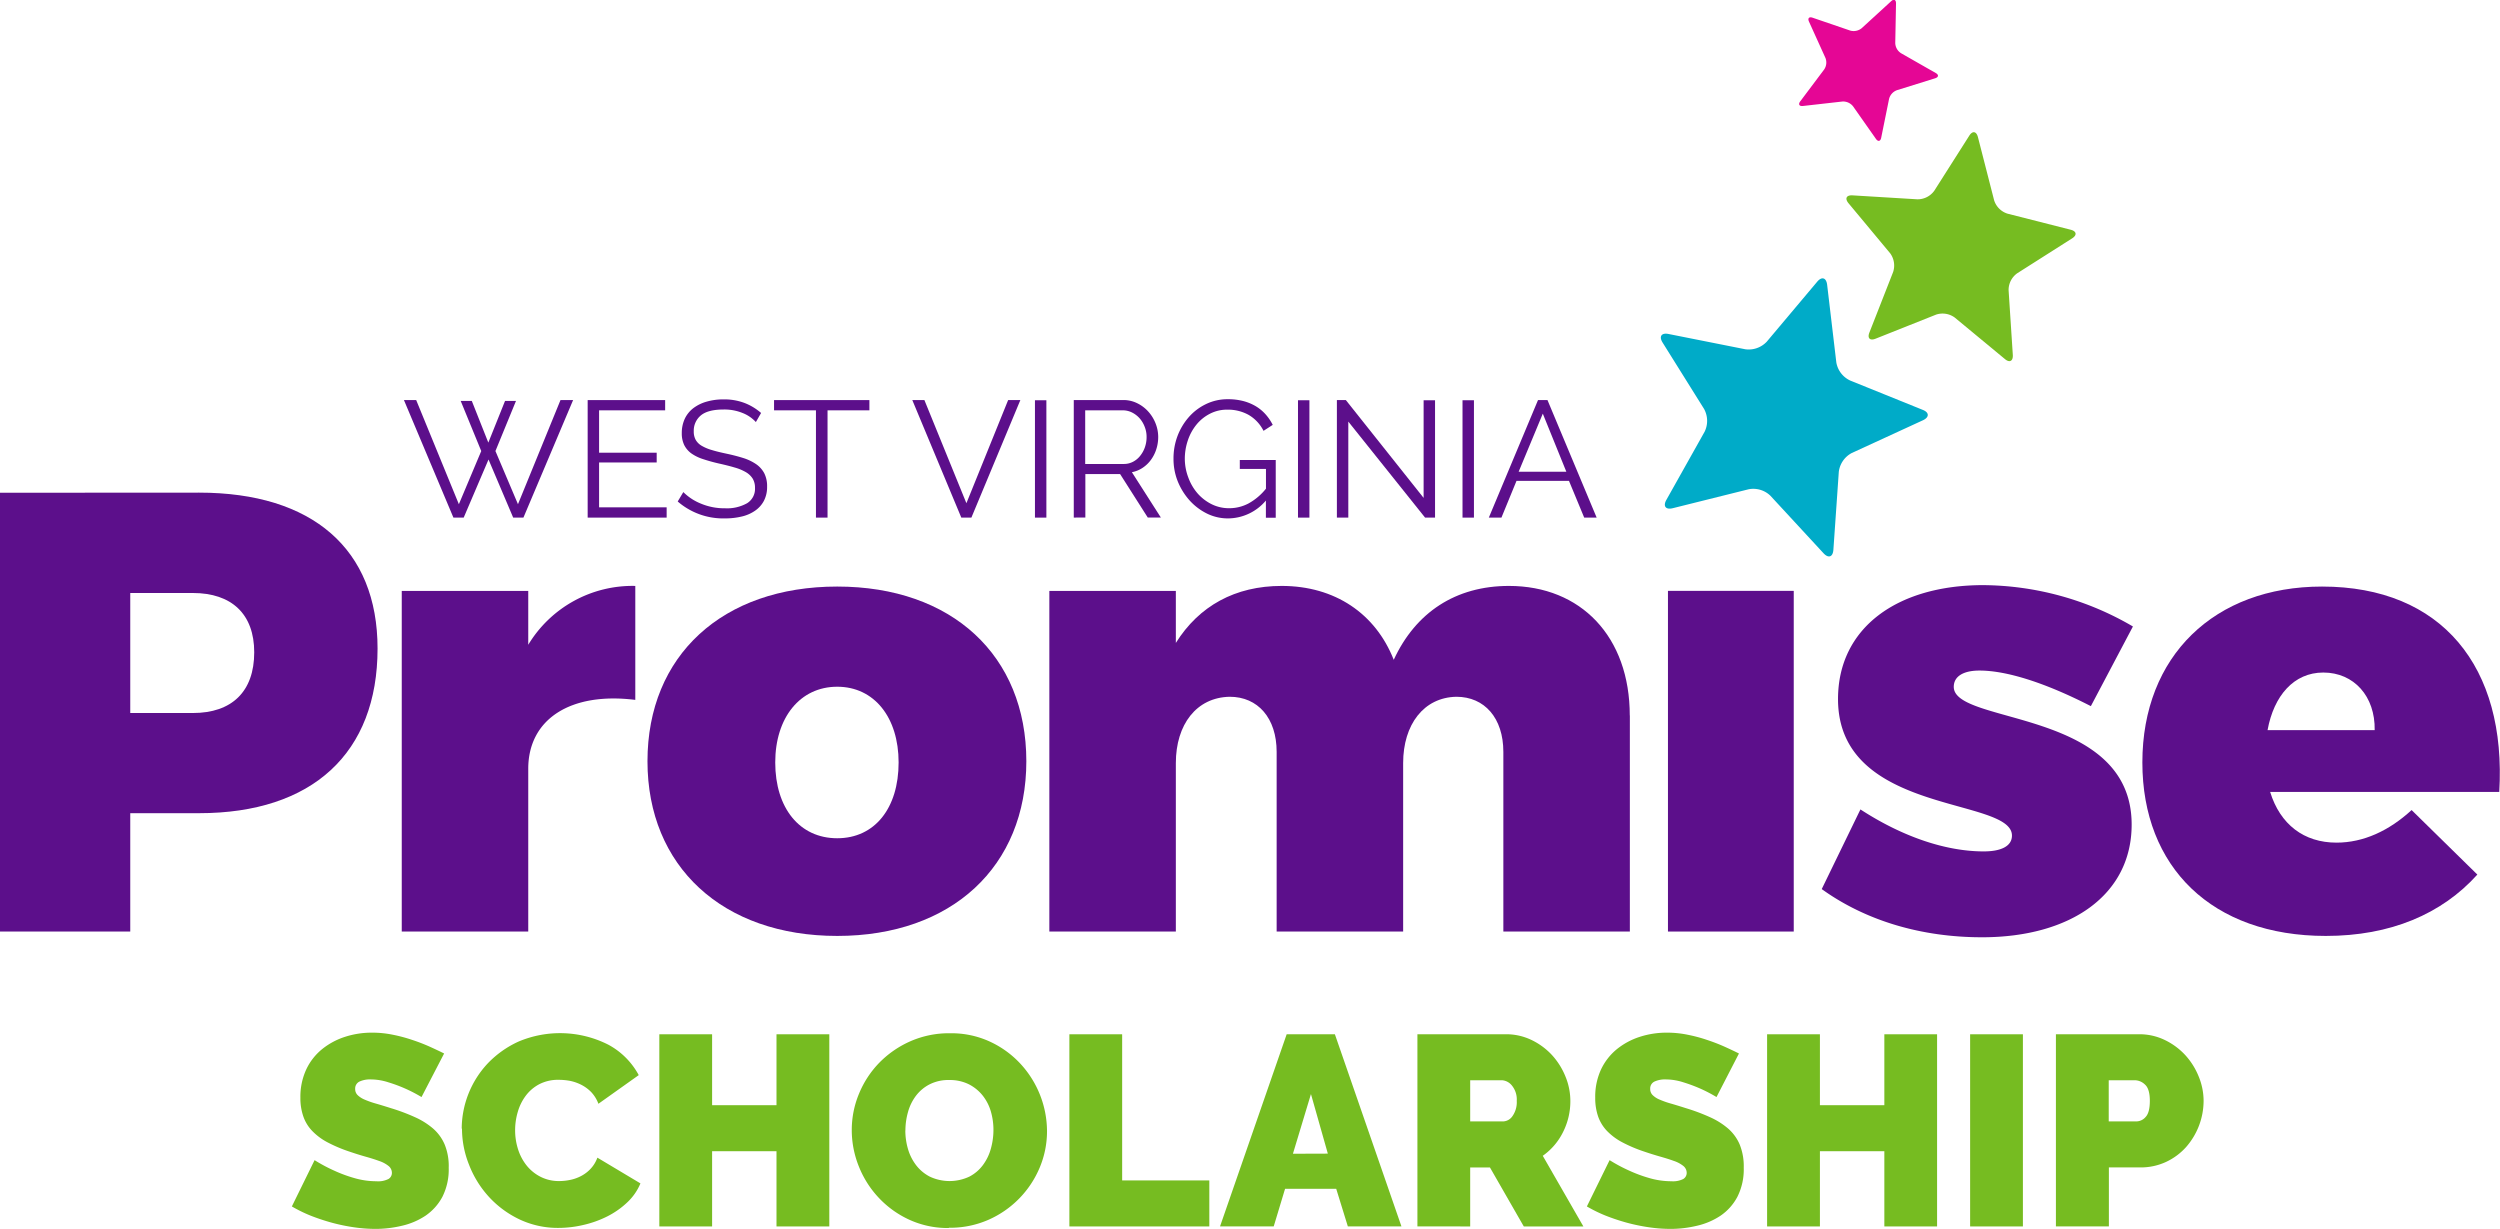 <?xml version="1.0" encoding="UTF-8"?> <svg xmlns="http://www.w3.org/2000/svg" id="promisescollarship" viewBox="0 0 632.42 310.87"><defs><style>.cls-1{fill:#5c0f8b;}.cls-2{fill:#76bc21;}.cls-3{fill:#00abc8;}.cls-4{fill:#e50695;}</style></defs><path class="cls-1" d="M427.74,866.76c28.66,0,45.14,14.25,45.14,39.44,0,26.45-16.48,41.65-45.14,41.65H410.32v29.94H377.37v-111Zm-17.42,55.75h15.84c9.82,0,15.52-5.38,15.52-15.36,0-9.66-5.7-15-15.52-15H410.32Z" transform="translate(-377.37 -742.14)"></path><path class="cls-1" d="M511,905.25a30.81,30.81,0,0,1,27.08-14.89v28.83C521.65,917.13,511,924.1,511,936.61v41.18H479V891.62h32Z" transform="translate(-377.37 -742.14)"></path><path class="cls-1" d="M637,934.71c0,26.61-18.85,44.19-47.84,44.19s-48-17.58-48-44.19c0-26.77,19-44.19,48-44.19S637,907.94,637,934.71m-63.52.31c0,11.56,6.18,19.17,15.68,19.17s15.53-7.61,15.53-19.17c0-11.4-6.17-19.16-15.53-19.16s-15.68,7.76-15.68,19.16" transform="translate(-377.37 -742.14)"></path><path class="cls-1" d="M789.67,923.15v54.64h-32V932.34c0-8.56-4.76-13.94-11.88-13.94-8.24.15-13.47,7-13.47,16.78v42.61h-32V932.34c0-8.56-4.75-13.94-11.87-13.94-8.4.15-13.63,7-13.63,16.78v42.61h-32V891.63h32v13.15c5.86-9.35,15-14.42,26.77-14.42,13.46,0,23.75,7,28.35,18.69,5.54-12,15.68-18.69,29.14-18.69,18.21,0,30.57,12.83,30.57,32.79" transform="translate(-377.37 -742.14)"></path><path class="cls-1" d="M916.91,900.66l-10.62,20.11c-11.71-6-21.38-9-28.19-9-4,0-6.49,1.43-6.49,4.12,0,9.66,45,5.39,45,34.84,0,17.74-15.36,28.51-37.85,28.51-15.21,0-29.31-4.11-40.55-12.19L848,946.9c10.77,7,21.7,10.62,31.2,10.62,4.28,0,7.13-1.27,7.13-4,0-9.83-44-5.08-44-34.53,0-18.06,15-28.83,36.74-28.83a75.82,75.82,0,0,1,37.86,10.46" transform="translate(-377.37 -742.14)"></path><path class="cls-1" d="M1009.64,942.47h-58c2.54,8.23,8.55,12.83,16.79,12.83,6.82,0,13.3-3,19-8.24l16.63,16.32c-9,10-22,15.52-38.33,15.52-28.82,0-46.41-17.42-46.41-43.88,0-26.92,18.22-44.5,45.46-44.5,30.25,0,46.72,20.27,44.82,52m-31.51-15.68c.15-8.55-5.24-14.57-13-14.57-7.45,0-12.51,5.86-14.1,14.57Z" transform="translate(-377.37 -742.14)"></path><path class="cls-2" d="M484,1019.66a37.22,37.22,0,0,0-8.39-3.73,14.62,14.62,0,0,0-4.48-.73,6.26,6.26,0,0,0-2.84.55,1.93,1.93,0,0,0-1.07,1.85,2.11,2.11,0,0,0,.62,1.57,5.7,5.7,0,0,0,1.78,1.14,22.36,22.36,0,0,0,2.84,1c1.12.32,2.39.71,3.8,1.16a48.87,48.87,0,0,1,6.06,2.27,18.77,18.77,0,0,1,4.62,2.9,11.13,11.13,0,0,1,2.94,4.08,14.43,14.43,0,0,1,1,5.82,15.38,15.38,0,0,1-1.6,7.36,13.42,13.42,0,0,1-4.25,4.76,17.85,17.85,0,0,1-6,2.56,28.54,28.54,0,0,1-6.67.79,38.38,38.38,0,0,1-5.48-.41,47.27,47.27,0,0,1-5.58-1.16,52.4,52.4,0,0,1-5.35-1.78,36.15,36.15,0,0,1-4.75-2.33l5.75-11.71a39.89,39.89,0,0,0,5,2.67,35.37,35.37,0,0,0,5,1.85,20.11,20.11,0,0,0,5.65.82,5.74,5.74,0,0,0,3.05-.58,1.79,1.79,0,0,0,.86-1.54,2.22,2.22,0,0,0-.86-1.75,7.61,7.61,0,0,0-2.36-1.26c-1-.37-2.16-.73-3.47-1.1s-2.67-.8-4.14-1.3a36.72,36.72,0,0,1-5.54-2.36,15.18,15.18,0,0,1-3.83-2.88,10,10,0,0,1-2.22-3.66,14,14,0,0,1-.73-4.72,16.4,16.4,0,0,1,1.48-7.13,14.6,14.6,0,0,1,4-5.13,18,18,0,0,1,5.79-3.12,21.91,21.91,0,0,1,6.87-1.06,25.51,25.51,0,0,1,5.21.52,38.56,38.56,0,0,1,4.89,1.3,45.86,45.86,0,0,1,4.42,1.7c1.37.62,2.6,1.2,3.7,1.75Z" transform="translate(-377.37 -742.14)"></path><path class="cls-2" d="M494.17,1027.67a24.31,24.31,0,0,1,6.57-16.51,25.23,25.23,0,0,1,7.81-5.54,27,27,0,0,1,22.7.79,18.9,18.9,0,0,1,7.7,7.7l-10.2,7.25a8.77,8.77,0,0,0-1.81-2.94,9.59,9.59,0,0,0-2.5-1.85,11.33,11.33,0,0,0-2.84-1,15.94,15.94,0,0,0-2.85-.27,10.32,10.32,0,0,0-5,1.13,10.21,10.21,0,0,0-3.42,2.95,12.66,12.66,0,0,0-2,4.11,16.3,16.3,0,0,0-.65,4.55,15.78,15.78,0,0,0,.75,4.86,12.67,12.67,0,0,0,2.19,4.11,10.75,10.75,0,0,0,3.53,2.84,10.18,10.18,0,0,0,4.69,1.06,13.71,13.71,0,0,0,2.81-.3,10.36,10.36,0,0,0,2.77-1,9,9,0,0,0,2.39-1.84,8.2,8.2,0,0,0,1.68-2.78l10.89,6.51a13.84,13.84,0,0,1-3.32,4.79,21.3,21.3,0,0,1-5.07,3.56A26.56,26.56,0,0,1,525,1052a27.62,27.62,0,0,1-6.33.76,22.66,22.66,0,0,1-9.9-2.16,25.06,25.06,0,0,1-7.74-5.72,25.7,25.7,0,0,1-5-8.08,24.57,24.57,0,0,1-1.79-9.17" transform="translate(-377.37 -742.14)"></path><polygon class="cls-2" points="209.79 261.64 209.79 310.25 196.43 310.25 196.43 291.22 180.14 291.22 180.14 310.25 166.79 310.25 166.79 261.64 180.14 261.64 180.14 279.58 196.43 279.58 196.43 261.64 209.79 261.64"></polygon><path class="cls-2" d="M617.42,1052.79a23.35,23.35,0,0,1-10.07-2.12,24.68,24.68,0,0,1-7.73-5.58,25.07,25.07,0,0,1-5-7.9,24.66,24.66,0,0,1-1.78-9.18,23.89,23.89,0,0,1,1.85-9.24,24.7,24.7,0,0,1,5.17-7.85,25.23,25.23,0,0,1,7.87-5.4,24.27,24.27,0,0,1,10-2,23.27,23.27,0,0,1,10.06,2.12,24.52,24.52,0,0,1,7.74,5.62,25.3,25.3,0,0,1,6.7,17,23.71,23.71,0,0,1-1.84,9.22,24.93,24.93,0,0,1-13,13.24,24,24,0,0,1-10,2m-11-24.64a16.68,16.68,0,0,0,.68,4.75,12.35,12.35,0,0,0,2.06,4.08,10.31,10.31,0,0,0,3.45,2.88,11.75,11.75,0,0,0,10,0,10,10,0,0,0,3.45-2.94,12.38,12.38,0,0,0,2-4.15,17.56,17.56,0,0,0,.65-4.72,16.75,16.75,0,0,0-.68-4.76,11.76,11.76,0,0,0-2.09-4,10.69,10.69,0,0,0-3.49-2.81,10.82,10.82,0,0,0-4.9-1.06,10.52,10.52,0,0,0-5,1.1,10.11,10.11,0,0,0-3.46,2.91,12.14,12.14,0,0,0-2,4.11,17.24,17.24,0,0,0-.65,4.69" transform="translate(-377.37 -742.14)"></path><polygon class="cls-2" points="270.52 310.25 270.52 261.64 283.87 261.64 283.87 298.61 305.92 298.61 305.92 310.25 270.52 310.25"></polygon><path class="cls-2" d="M702.86,1003.77h12.19l16.84,48.61H718.33l-2.94-9.51H702.45l-2.87,9.51H686Zm10.41,30.2L709,1018.9,704.44,1034Z" transform="translate(-377.37 -742.14)"></path><path class="cls-2" d="M735.93,1052.38v-48.61h22.32a14.8,14.8,0,0,1,6.58,1.47,17.12,17.12,0,0,1,5.17,3.83,18,18,0,0,1,3.39,5.42,16.23,16.23,0,0,1,1.23,6.12,17.34,17.34,0,0,1-1.85,7.91,16,16,0,0,1-5.13,6l10.27,17.87H762.84l-8.56-14.92h-5v14.92Zm13.35-26.56h8.43a3,3,0,0,0,2.29-1.37,6.13,6.13,0,0,0,1.06-3.84,5.55,5.55,0,0,0-1.23-3.87,3.51,3.51,0,0,0-2.46-1.33h-8.09Z" transform="translate(-377.37 -742.14)"></path><path class="cls-2" d="M811.59,1019.66a37,37,0,0,0-4.24-2.2,39,39,0,0,0-4.14-1.53,14.68,14.68,0,0,0-4.49-.73,6.32,6.32,0,0,0-2.84.55,1.92,1.92,0,0,0-1.06,1.85,2.11,2.11,0,0,0,.62,1.57,5.47,5.47,0,0,0,1.78,1.14,22.36,22.36,0,0,0,2.84,1c1.12.32,2.38.71,3.79,1.16a49.66,49.66,0,0,1,6.07,2.27,18.77,18.77,0,0,1,4.62,2.9,11.13,11.13,0,0,1,2.94,4.08,14.61,14.61,0,0,1,1,5.82,15.37,15.37,0,0,1-1.61,7.36,13.3,13.3,0,0,1-4.24,4.76,17.94,17.94,0,0,1-6,2.56,28.63,28.63,0,0,1-6.68.79,38.35,38.35,0,0,1-5.47-.41,47.85,47.85,0,0,1-5.59-1.16,53,53,0,0,1-5.34-1.78,35.55,35.55,0,0,1-4.75-2.33l5.75-11.71a39.76,39.76,0,0,0,5,2.67,35.52,35.52,0,0,0,5,1.85,20.06,20.06,0,0,0,5.65.82,5.74,5.74,0,0,0,3-.58,1.8,1.8,0,0,0,.85-1.54,2.24,2.24,0,0,0-.85-1.75,7.73,7.73,0,0,0-2.36-1.26c-1-.37-2.16-.73-3.46-1.1s-2.69-.8-4.15-1.3a36.28,36.28,0,0,1-5.54-2.36,15.24,15.24,0,0,1-3.84-2.88,10.15,10.15,0,0,1-2.22-3.66,14.27,14.27,0,0,1-.72-4.72,16.39,16.39,0,0,1,1.47-7.13,14.72,14.72,0,0,1,4-5.13,18,18,0,0,1,5.79-3.12,22,22,0,0,1,6.88-1.06,25.58,25.58,0,0,1,5.21.52,38.12,38.12,0,0,1,4.89,1.3,46.9,46.9,0,0,1,4.42,1.7c1.37.62,2.6,1.2,3.7,1.75Z" transform="translate(-377.37 -742.14)"></path><polygon class="cls-2" points="490.02 261.64 490.02 310.25 476.68 310.25 476.68 291.22 460.38 291.22 460.38 310.25 447.02 310.25 447.02 261.64 460.38 261.64 460.38 279.58 476.68 279.58 476.68 261.64 490.02 261.64"></polygon><rect class="cls-2" x="498.38" y="261.64" width="13.35" height="48.61"></rect><path class="cls-2" d="M897.45,1052.38v-48.61h21a14.79,14.79,0,0,1,6.57,1.47,17.12,17.12,0,0,1,5.17,3.83,17.85,17.85,0,0,1,3.39,5.42,16.23,16.23,0,0,1,1.23,6.12,17.81,17.81,0,0,1-4.41,11.68,15.78,15.78,0,0,1-5.07,3.77,15.22,15.22,0,0,1-6.54,1.4h-7.94v14.92Zm13.36-26.56h7.05a3.12,3.12,0,0,0,2.29-1.13c.71-.75,1.06-2.11,1.06-4.08s-.4-3.37-1.22-4.1a3.78,3.78,0,0,0-2.48-1.1h-6.7Z" transform="translate(-377.37 -742.14)"></path><rect class="cls-1" x="421.94" y="149.47" width="31.82" height="86.18"></rect><path class="cls-2" d="M866.69,790.38a5.2,5.2,0,0,1-4.27,2.18l-16.43-1c-1.54-.09-2,.79-1,2l10.53,12.65a5.24,5.24,0,0,1,.75,4.74l-6,15.31c-.57,1.43.14,2.13,1.56,1.56l15.3-6.09a5.22,5.22,0,0,1,4.74.75l12.68,10.49c1.19,1,2.07.52,2-1l-1.07-16.42a5.18,5.18,0,0,1,2.18-4.28l13.89-8.83c1.29-.82,1.14-1.8-.34-2.18l-16-4.07a5.18,5.18,0,0,1-3.39-3.38l-4.1-16c-.39-1.48-1.37-1.64-2.19-.34Z" transform="translate(-377.37 -742.14)"></path><path class="cls-3" d="M824.3,828.58a6.27,6.27,0,0,1-5.44,1.91l-19.39-3.86c-1.81-.37-2.49.62-1.51,2.18l10.48,16.77a6.27,6.27,0,0,1,.15,5.76l-9.68,17.25c-.9,1.6-.17,2.55,1.61,2.11l19.2-4.79a6.22,6.22,0,0,1,5.52,1.65l13.41,14.52c1.25,1.36,2.38,1,2.51-.88l1.37-19.72a6.25,6.25,0,0,1,3.27-4.74l18-8.28c1.67-.77,1.64-2-.07-2.65l-18.33-7.41a6.23,6.23,0,0,1-3.5-4.58l-2.32-19.63c-.22-1.83-1.36-2.18-2.54-.76Z" transform="translate(-377.37 -742.14)"></path><path class="cls-4" d="M848.31,749.28a3.21,3.21,0,0,1-2.88.6l-9.53-3.26c-.89-.31-1.3.14-.91,1l4.16,9.18a3.14,3.14,0,0,1-.32,2.91l-6.05,8.06c-.56.75-.26,1.28.67,1.18l10-1.13a3.21,3.21,0,0,1,2.68,1.21l5.79,8.24c.54.77,1.14.64,1.33-.27l2-9.87a3.19,3.19,0,0,1,2-2.18l9.63-3c.9-.28,1-.88.15-1.35l-8.76-5a3.16,3.16,0,0,1-1.46-2.55L857,743c0-.94-.54-1.19-1.23-.55Z" transform="translate(-377.37 -742.14)"></path><polygon class="cls-1" points="116.54 101.42 119.35 101.42 123.53 111.97 127.76 101.42 130.53 101.42 125.33 114.1 131.03 127.55 141.79 101.2 144.98 101.2 132.41 130.94 129.82 130.94 123.58 116.24 117.3 130.94 114.7 130.94 102.18 101.2 105.28 101.2 116.08 127.55 121.74 114.1 116.54 101.42"></polygon><polygon class="cls-1" points="168.64 128.34 168.64 130.94 148.66 130.94 148.66 101.21 168.26 101.21 168.26 103.8 151.55 103.8 151.55 114.52 166.12 114.52 166.12 116.99 151.55 116.99 151.55 128.34 168.64 128.34"></polygon><path class="cls-1" d="M568.58,848.91a9,9,0,0,0-3.37-2.3,12.22,12.22,0,0,0-4.75-.88c-2.66,0-4.58.49-5.79,1.49a5,5,0,0,0-1.8,4,4.33,4.33,0,0,0,.49,2.19,4.12,4.12,0,0,0,1.5,1.49,11,11,0,0,0,2.6,1.09c1,.31,2.28.62,3.71.92,1.59.34,3,.71,4.27,1.11a12.2,12.2,0,0,1,3.22,1.55,6.51,6.51,0,0,1,2.05,2.3,7.18,7.18,0,0,1,.71,3.37,7.51,7.51,0,0,1-.79,3.56,7,7,0,0,1-2.22,2.51,9.71,9.71,0,0,1-3.39,1.49,18,18,0,0,1-4.27.48A17.53,17.53,0,0,1,548.81,869l1.42-2.38a13.21,13.21,0,0,0,4.4,2.9,15.35,15.35,0,0,0,6.16,1.2,10.37,10.37,0,0,0,5.57-1.28,4.27,4.27,0,0,0,2-3.87,4.45,4.45,0,0,0-.57-2.33,5,5,0,0,0-1.69-1.63,11.92,11.92,0,0,0-2.83-1.19c-1.13-.34-2.44-.67-3.92-1s-2.93-.74-4.1-1.13a10.83,10.83,0,0,1-3-1.46,5.86,5.86,0,0,1-1.8-2.12,6.75,6.75,0,0,1-.61-3,8.47,8.47,0,0,1,.77-3.66,7.32,7.32,0,0,1,2.18-2.68,10.06,10.06,0,0,1,3.35-1.63,15.27,15.27,0,0,1,4.3-.57,14.45,14.45,0,0,1,5.25.9,14.05,14.05,0,0,1,4.21,2.54Z" transform="translate(-377.37 -742.14)"></path><polygon class="cls-1" points="219.93 103.8 209.34 103.8 209.34 130.94 206.41 130.94 206.41 103.8 195.81 103.8 195.81 101.21 219.93 101.21 219.93 103.8"></polygon><polygon class="cls-1" points="233.84 101.2 244.47 127.3 255.03 101.2 258.12 101.2 245.73 130.94 243.18 130.94 230.78 101.2 233.84 101.2"></polygon><rect class="cls-1" x="261.81" y="101.25" width="2.89" height="29.69"></rect><path class="cls-1" d="M649,873.07V843.34h12.52a7.8,7.8,0,0,1,3.56.82,9.09,9.09,0,0,1,2.8,2.13,9.79,9.79,0,0,1,1.83,3,9.36,9.36,0,0,1,.65,3.39,10.09,10.09,0,0,1-.49,3.12,9.27,9.27,0,0,1-1.36,2.68,8.15,8.15,0,0,1-2.09,2,7.34,7.34,0,0,1-2.72,1.11l7.33,11.47h-3.31l-7-11h-8.79v11Zm2.89-13.56h9.76a4.93,4.93,0,0,0,2.36-.57,5.58,5.58,0,0,0,1.82-1.53,7.28,7.28,0,0,0,1.18-2.18,7.7,7.7,0,0,0,.41-2.55,6.82,6.82,0,0,0-.48-2.57,7,7,0,0,0-1.29-2.16,6.47,6.47,0,0,0-1.93-1.47,5.23,5.23,0,0,0-2.32-.54h-9.51Z" transform="translate(-377.37 -742.14)"></path><path class="cls-1" d="M697.6,868.76a12.59,12.59,0,0,1-9.51,4.52,11.94,11.94,0,0,1-5.55-1.3,14.7,14.7,0,0,1-4.4-3.43,16.47,16.47,0,0,1-2.91-4.83,15.23,15.23,0,0,1-1-5.56,16.1,16.1,0,0,1,1-5.69,15.65,15.65,0,0,1,2.85-4.79,13.63,13.63,0,0,1,4.35-3.31,12.47,12.47,0,0,1,5.51-1.24,15.24,15.24,0,0,1,4,.48,12.32,12.32,0,0,1,3.18,1.34,10.64,10.64,0,0,1,2.45,2.06,12.2,12.2,0,0,1,1.76,2.61L697,851.13a9.64,9.64,0,0,0-3.81-4.06,10.75,10.75,0,0,0-5.32-1.3,9.41,9.41,0,0,0-4.46,1.05A10.61,10.61,0,0,0,680,849.6a12.66,12.66,0,0,0-2.16,4,14.49,14.49,0,0,0-.75,4.63A13.4,13.4,0,0,0,678,863a12.66,12.66,0,0,0,2.36,4,11.66,11.66,0,0,0,3.54,2.7,9.82,9.82,0,0,0,4.42,1,10.39,10.39,0,0,0,4.86-1.19,14.75,14.75,0,0,0,4.44-3.75v-5H691v-2.26h9.09v14.61H697.6Z" transform="translate(-377.37 -742.14)"></path><rect class="cls-1" x="328.35" y="101.25" width="2.89" height="29.69"></rect><polygon class="cls-1" points="341.08 106.65 341.08 130.94 338.19 130.94 338.19 101.2 340.45 101.2 360.13 125.95 360.13 101.25 363.02 101.25 363.02 130.94 360.5 130.94 341.08 106.65"></polygon><rect class="cls-1" x="369.97" y="101.25" width="2.89" height="29.69"></rect><path class="cls-1" d="M754,873.07l12.44-29.73h2.39l12.44,29.73h-3.15l-3.85-9.29H761l-3.81,9.29Zm13.65-26.29-6.11,14.69h12.06Z" transform="translate(-377.37 -742.14)"></path></svg> 